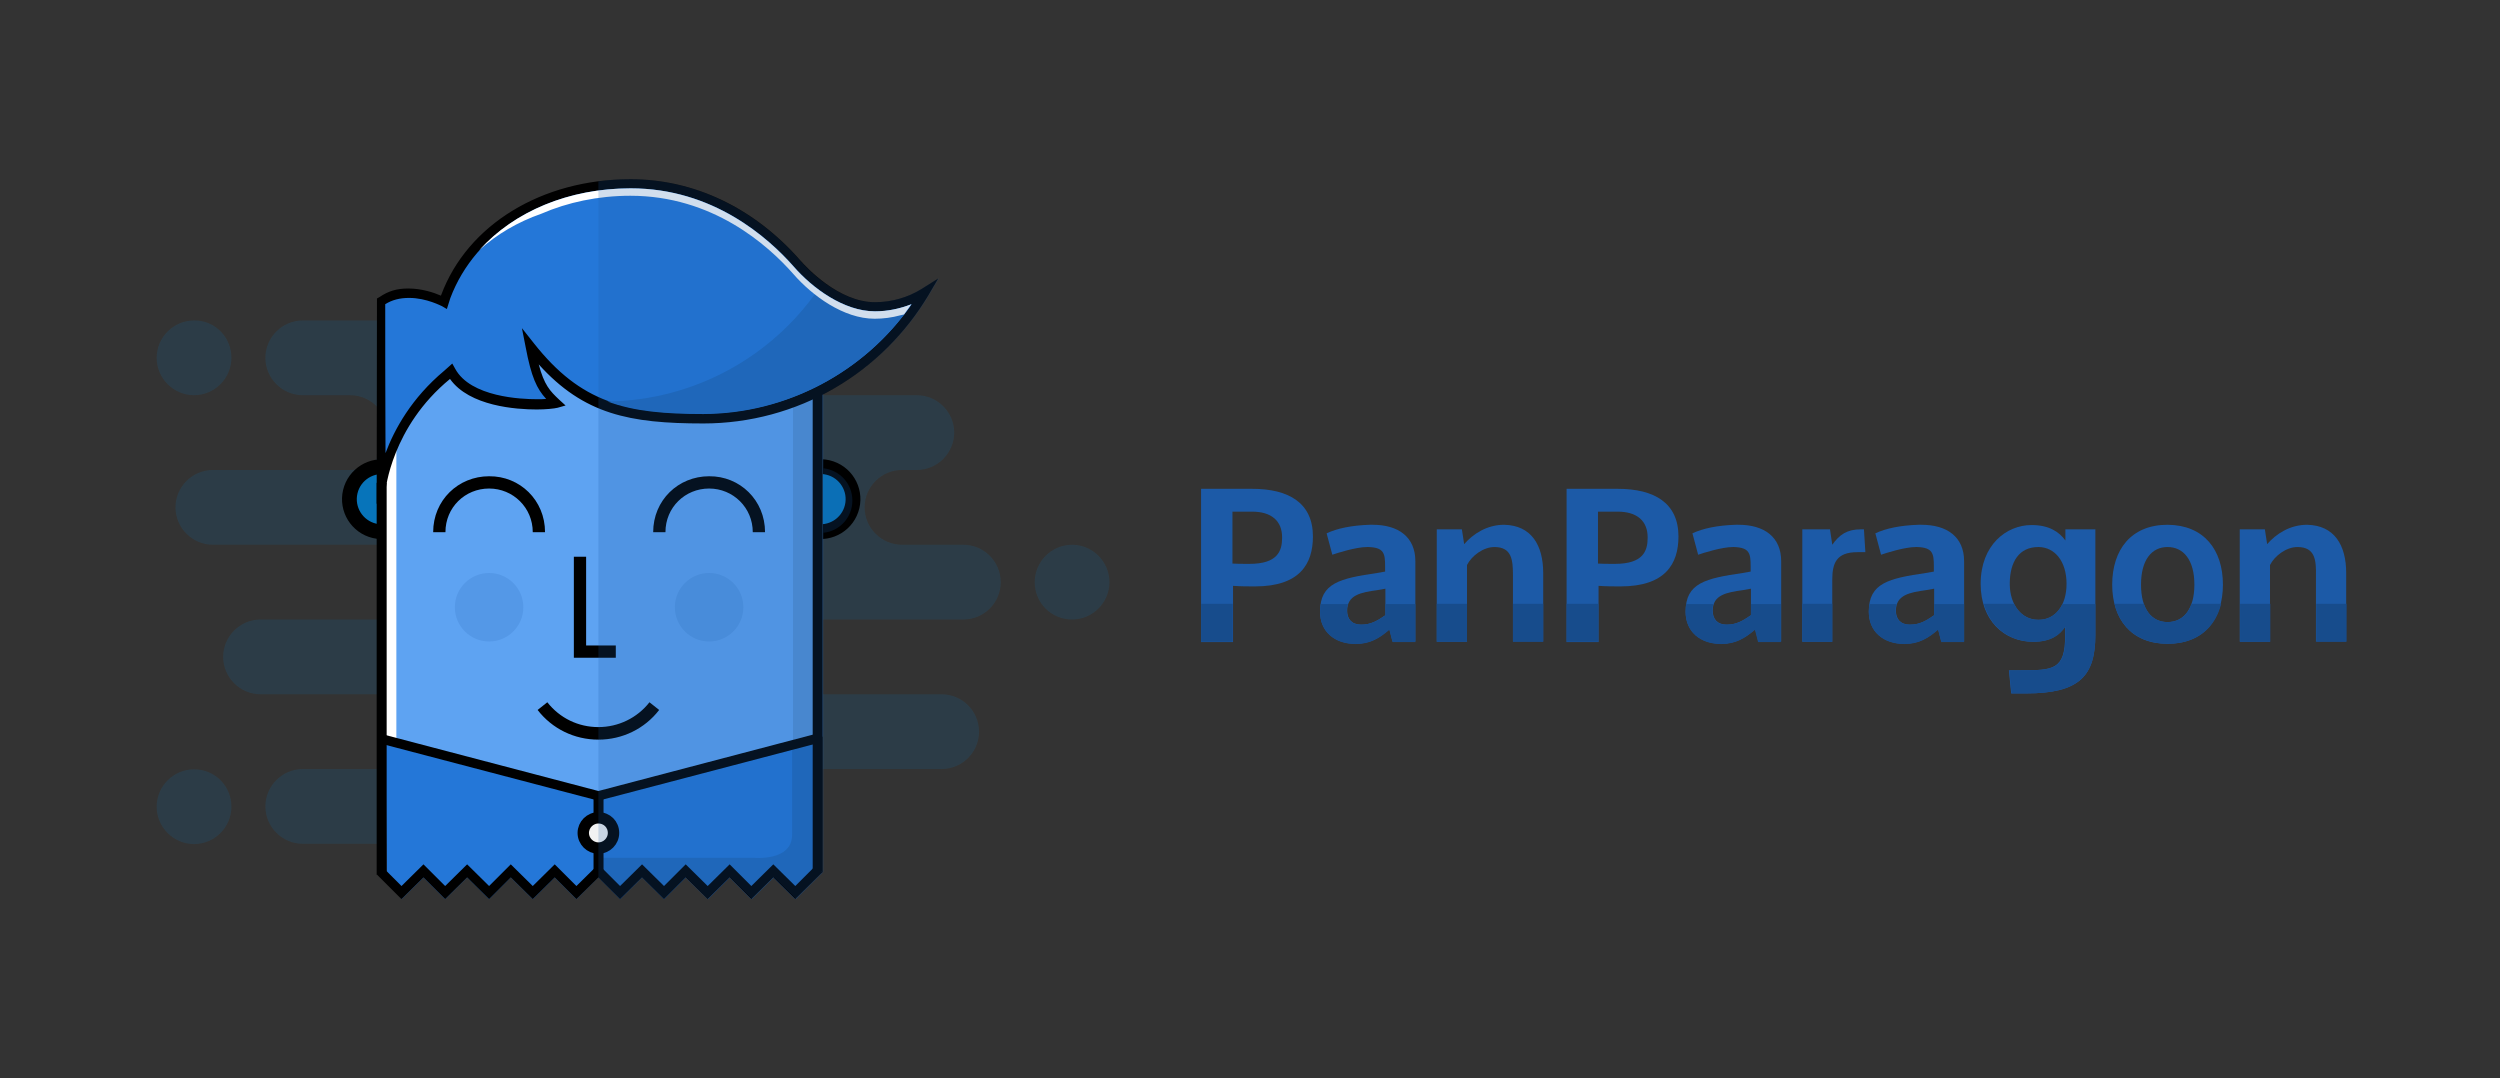 <?xml version="1.0" encoding="UTF-8"?> <svg xmlns="http://www.w3.org/2000/svg" xmlns:xlink="http://www.w3.org/1999/xlink" version="1.1" id="Warstwa_1" x="0px" y="0px" viewBox="-318.3 -2336.9 876.1 377.9" style="enable-background:new -318.3 -2336.9 876.1 377.9;" xml:space="preserve"><rect x="-318.3" y="-2336.9" width="876.1" height="377.9" fill="#333333" stroke="none"/> <style type="text/css"> .st0{fill:#1C5AA7;} .st1{fill:#174C8C;} .st2{opacity:0.15;} .st3{fill:#0774BA;} .st4{fill:#0774BA;stroke:#000000;stroke-width:5.179;stroke-miterlimit:10;} .st5{fill:#2477D8;} .st6{fill:#206ABF;} .st7{fill:#5EA3F2;} .st8{fill:#5492D9;} .st9{fill:#FFFFFF;} .st10{fill:#1E427F;} .st11{fill:#F2F2F2;stroke:#000000;stroke-width:3.995;stroke-miterlimit:10;} .st12{opacity:0.15;fill:#1C5AA7;} .st13{opacity:0.2;fill:#1C5AA7;} </style> <g> <g> <g> <path class="st0" d="M102.6-2112v-53.6h17.9c12.9,0,21.3,5,21.3,16.7c0,9.6-4.6,17.5-20.3,17.5c-2.3,0-5,0-7.7-0.2v19.7H102.6z M131-2148.4v-0.2c0-5.8-3.8-9-10.5-9h-6.9v18.2c0.9,0.1,3.9,0.1,6,0.1C129.4-2139.3,131-2143.8,131-2148.4z"></path> <path class="st0" d="M156.8-2111.3c-7.4,0-12.5-4.3-12.5-11.3c0-10,7-11.6,20-13.5l2.8-0.5v-1.8c0-4.6-0.4-6.6-5.8-6.8h-0.5 c-3.9,0-10.5,2.1-12.2,2.7l-2-7.5c3.6-1.7,8.7-2.8,15.2-3h0.9c9.1,0,15,4.3,15,12.8v28.1h-8l-1.1-4.3 C165.2-2113.4,161.9-2111.3,156.8-2111.3z M167.2-2121.3v-9.3l-2.8,0.5c-5.8,0.8-10.6,1.7-10.6,7.2c0,2.9,1.6,4.9,4.9,4.9 C162.2-2118,164.4-2119.4,167.2-2121.3z"></path> <path class="st0" d="M205.4-2145.2c-3.9,0-8,3.1-9.6,6.3v26.9h-10.6v-39.4h8.8l0.8,5.2c3.1-3.6,8-6.8,14-6.8 c9.6,0.2,13.7,7.2,13.7,16.9v24h-10.6v-23C211.9-2140.5,211.6-2145.2,205.4-2145.2z"></path> <path class="st0" d="M230.7-2112v-53.6h17.9c12.9,0,21.3,5,21.3,16.7c0,9.6-4.6,17.5-20.3,17.5c-2.3,0-5,0-7.7-0.2v19.7H230.7z M259.1-2148.4v-0.2c0-5.8-3.8-9-10.5-9h-6.9v18.2c0.9,0.1,3.9,0.1,6,0.1C257.5-2139.3,259.1-2143.8,259.1-2148.4z"></path> <path class="st0" d="M284.9-2111.3c-7.4,0-12.5-4.3-12.5-11.3c0-10,7-11.6,20-13.5l2.8-0.5v-1.8c0-4.6-0.4-6.6-5.8-6.8H289 c-3.9,0-10.5,2.1-12.2,2.7l-2-7.5c3.6-1.7,8.7-2.8,15.2-3h0.9c9.1,0,15,4.3,15,12.8v28.1h-8l-1.1-4.3 C293.3-2113.4,290-2111.3,284.9-2111.3z M295.3-2121.3v-9.3l-2.8,0.5c-5.8,0.8-10.6,1.7-10.6,7.2c0,2.9,1.6,4.9,4.9,4.9 C290.3-2118,292.5-2119.4,295.3-2121.3z"></path> <path class="st0" d="M334.9-2151.4l0.5,8h-2.8c-7.4,0-8.8,3.9-8.8,9.7v21.7h-10.5v-39.4h9.7l0.8,5.4c2.5-3.5,5.1-5.4,10-5.4 H334.9z"></path> <path class="st0" d="M349.1-2111.3c-7.4,0-12.5-4.3-12.5-11.3c0-10,7-11.6,20-13.5l2.8-0.5v-1.8c0-4.6-0.4-6.6-5.8-6.8h-0.5 c-3.9,0-10.5,2.1-12.2,2.7l-2-7.5c3.6-1.7,8.7-2.8,15.2-3h0.9c9.1,0,15,4.3,15,12.8v28.1h-8l-1.1-4.3 C357.5-2113.4,354.2-2111.3,349.1-2111.3z M359.5-2121.3v-9.3l-2.8,0.5c-5.8,0.8-10.6,1.7-10.6,7.2c0,2.9,1.6,4.9,4.9,4.9 C354.6-2118,356.7-2119.4,359.5-2121.3z"></path> <path class="st0" d="M386.5-2093.9l-0.8-8.1h4.2c11.2,0,15.5-0.1,15.5-12.1v-3.2c-2,2.8-4.9,5.3-11.2,5.3 c-10.1,0-18.4-7.4-18.4-20.3c0-13.7,9.1-20.6,17.8-20.6h0.1c6.1,0,9.6,2.4,11.8,5.4v-3.9h10.5v37c0,14.3-5.5,20.5-24.3,20.5 H386.5z M396.2-2119.7c5.6,0,9.7-4.8,9.7-12.6c0-8-4.2-12.8-9.7-12.9h-0.2c-6.6,0-10,5-10,12.9c0,7.4,4.2,12.6,9.9,12.6H396.2z"></path> <path class="st0" d="M460.7-2132c0,12-6.6,20.7-19.4,20.7c-12.8,0-19.4-8.7-19.4-20.7c0-12.2,6.6-21,19.4-21 C454.1-2152.9,460.7-2144.2,460.7-2132z M450.7-2132c0-8.8-3.9-13.2-9.4-13.2c-5.5,0-9.3,4.4-9.3,13.2c0,8.6,3.7,13.1,9.3,13.1 C446.9-2118.9,450.7-2123.4,450.7-2132z"></path> <path class="st0" d="M486.8-2145.2c-3.9,0-8,3.1-9.6,6.3v26.9h-10.6v-39.4h8.8l0.8,5.2c3.1-3.6,8-6.8,14-6.8 c9.6,0.2,13.7,7.2,13.7,16.9v24h-10.6v-23C493.4-2140.5,493.1-2145.2,486.8-2145.2z"></path> </g> <g> <rect x="211.9" y="-2125.3" class="st1" width="10.6" height="13.3"></rect> <path class="st1" d="M295.3-2125.3v4c-2.8,1.9-4.9,3.3-8.6,3.3c-3.3,0-4.9-2-4.9-4.9c0-0.9,0.1-1.7,0.4-2.3h-9.6 c-0.1,0.8-0.2,1.7-0.2,2.7c0,7,5.1,11.3,12.5,11.3c5.1,0,8.4-2.1,11.8-5l1.1,4.3h8v-13.3H295.3z"></path> <rect x="230.7" y="-2125.3" class="st1" width="11.1" height="13.3"></rect> <path class="st1" d="M167.2-2125.3v4c-2.8,1.9-4.9,3.3-8.6,3.3c-3.3,0-4.9-2-4.9-4.9c0-0.9,0.1-1.7,0.4-2.3h-9.6 c-0.1,0.8-0.2,1.7-0.2,2.7c0,7,5.1,11.3,12.5,11.3c5.1,0,8.4-2.1,11.8-5l1.1,4.3h8v-13.3H167.2z"></path> <rect x="102.6" y="-2125.3" class="st1" width="11.1" height="13.3"></rect> <rect x="185.2" y="-2125.3" class="st1" width="10.6" height="13.3"></rect> <rect x="466.7" y="-2125.3" class="st1" width="10.6" height="13.3"></rect> <path class="st1" d="M449.7-2125.3c-1.5,4.2-4.5,6.4-8.4,6.4c-3.9,0-6.9-2.2-8.3-6.4h-10.3c2.1,8.4,8.4,14,18.7,14 c10.3,0,16.6-5.6,18.7-14H449.7z"></path> <rect x="493.4" y="-2125.3" class="st1" width="10.6" height="13.3"></rect> <path class="st1" d="M359.5-2125.3v4c-2.8,1.9-4.9,3.3-8.6,3.3c-3.3,0-4.9-2-4.9-4.9c0-0.9,0.1-1.7,0.4-2.3h-9.6 c-0.1,0.8-0.2,1.7-0.2,2.7c0,7,5.1,11.3,12.5,11.3c5.1,0,8.4-2.1,11.8-5l1.1,4.3h8v-13.3H359.5z"></path> <path class="st1" d="M404.5-2125.3c-1.7,3.6-4.7,5.6-8.3,5.6h-0.3c-3.7,0-6.7-2.1-8.4-5.6h-10.6c2.4,8.5,9.3,13.3,17.4,13.3 c6.4,0,9.3-2.5,11.2-5.3v3.2c0,12-4.3,12.1-15.5,12.1h-4.2l0.8,8.1h5.1c18.8,0,24.3-6.2,24.3-20.5v-10.8H404.5z"></path> <rect x="313.3" y="-2125.3" class="st1" width="10.5" height="13.3"></rect> </g> </g> <g> <g class="st2"> <path class="st3" d="M-237.2-2211.5c0,7.2-5.9,13.1-13.1,13.1c-7.2,0-13.1-5.9-13.1-13.1s5.9-13.1,13.1-13.1 C-243-2224.7-237.2-2218.8-237.2-2211.5z"></path> <path class="st3" d="M-237.2-2054.2c0,7.2-5.9,13.1-13.1,13.1c-7.2,0-13.1-5.9-13.1-13.1c0-7.2,5.9-13.1,13.1-13.1 C-243-2067.3-237.2-2061.5-237.2-2054.2z"></path> <path class="st3" d="M44.3-2132.9c0-7.2,5.9-13.1,13.1-13.1c7.2,0,13.1,5.9,13.1,13.1c0,7.2-5.9,13.1-13.1,13.1 C50.1-2119.8,44.3-2125.6,44.3-2132.9z"></path> <path class="st3" d="M32.4-2132.9c0-7.2-5.9-13.1-13.1-13.1H-2.2c-7.2,0-13.1-5.9-13.1-13.1c0-7.2,5.9-13.1,13.1-13.1H3 c7.2,0,13.1-5.9,13.1-13.1c0-7.2-5.9-13.1-13.1-13.1h-86.3c7.2,0,13.1-5.9,13.1-13.1s-5.9-13.1-13.1-13.1h-128.9 c-7.2,0-13.1,5.9-13.1,13.1s5.9,13.1,13.1,13.1h16.6c7.2,0,13.1,5.9,13.1,13.1c0,7.2-5.9,13.1-13.1,13.1h-48.1 c-7.2,0-13.1,5.9-13.1,13.1c0,7.2,5.9,13.1,13.1,13.1h134c-7.2,0-13.1,5.9-13.1,13.1c0,7.2,5.9,13.1,13.1,13.1H-227 c-7.2,0-13.1,5.9-13.1,13.1s5.9,13.1,13.1,13.1h40.2c7.2,0,13.1,5.9,13.1,13.1c0,7.2-5.9,13.1-13.1,13.1h-25.4 c-7.2,0-13.1,5.9-13.1,13.1c0,7.2,5.9,13.1,13.1,13.1h128.9c7.2,0,13.1-5.9,13.1-13.1c0-7.2-5.9-13.1-13.1-13.1h95 c7.2,0,13.1-5.9,13.1-13.1c0-7.2-5.9-13.1-13.1-13.1H-98.1c7.2,0,13.1-5.9,13.1-13.1s-5.9-13.1-13.1-13.1H19.3 C26.5-2119.8,32.4-2125.6,32.4-2132.9z"></path> </g> <ellipse transform="matrix(0.23 -0.973 0.973 0.23 2079.477 -1695.316)" class="st4" cx="-31.3" cy="-2161.4" rx="11.4" ry="11.4"></ellipse> <ellipse transform="matrix(0.23 -0.973 0.973 0.23 1961.136 -1844.847)" class="st4" cx="-185" cy="-2161.4" rx="11.4" ry="11.4"></ellipse> <g> <g> <g> <polyline class="st5" points="-108.6,-2057.8 -33.1,-2078.1 -30.4,-2031 -39.6,-2021.8 -47.3,-2029.4 -55,-2021.8 -62.6,-2029.4 -70.3,-2021.8 -78,-2029.4 -85.6,-2021.8 -93.3,-2029.4 -101,-2021.8 -108.6,-2029.5 "></polyline> </g> </g> </g> <path class="st6" d="M-108.6-2036.3h54.4c0,0,13.5,1.4,13.5-8.1s0-30.2,0-30.2l10.2-3.1l-1.2,45.7l-7.9,7.8l-8.1-7.8l-7.2,7.8 l-8.6-8.3l-6.4,8.3l-7.4-7.8l-8.1,7.8l-8.9-6.7l-6.9,6.7l-7.5-6.7V-2036.3z"></path> <g> <g> <g> <polyline class="st5" points="-108.6,-2057.8 -183.2,-2077.2 -182.8,-2031.6 -177.6,-2021.8 -169.9,-2029.4 -162.3,-2021.8 -154.6,-2029.4 -146.9,-2021.8 -139.3,-2029.4 -131.6,-2021.8 -123.9,-2029.4 -116.3,-2021.8 -108.6,-2029.5 "></polyline> </g> </g> </g> <g> <g> <path class="st7" d="M-184.1-2077.8l-0.6-135.3c0,0,29.5-8,30.5-8.3c1.1-0.4,20.3-11.6,21.4-11.6c1.1,0,19.5,0.7,24.2,0 c4.7-0.7,23.4,2.5,24.5,2.9c1.1,0.4,50.7,20.8,50.7,20.8v131.5l-75.3,20.1"></path> </g> </g> <polygon class="st8" points="-30,-2209.1 -40.4,-2209.1 -40.4,-2074.5 -30,-2078.8 "></polygon> <polygon class="st9" points="-179.4,-2186.7 -184.5,-2186.7 -184.5,-2077.4 -179.4,-2076.3 "></polygon> <g> <g> <polygon points="-30,-2031.3 -33.5,-2032 -33.5,-2228.1 -30,-2228.1 "></polygon> </g> </g> <g> <g> <polygon points="-182.8,-2031.6 -186.3,-2030.3 -186.3,-2167.7 -182.8,-2167.7 "></polygon> </g> </g> <g> <path class="st5" d="M-162.2-2232.9c9-24,34.2-39.6,64.8-39.6c24.5,0,44.6,12.3,58.3,28c5.1,5.9,15.9,15.1,27.3,15.1 c6.3,0,12.2-1.8,17.2-4.9l0.3-0.2c-15.7,26.4-44.5,44.1-77.5,44.1c-28.7,0-44.3-4.3-60.8-25.2c2.5,12.6,4.6,15.4,9.2,19.7 c-3.4,0.9-29.8,2-36.9-11.1l-1.3,1.1c-21.3,17.8-23.2,40.7-23.2,40.7s-0.1-52.7-0.1-66.2c9.6-6.7,22.1,0.2,22.1,0.2 L-162.2-2232.9z"></path> <path d="M-183.2-2164.9l-3.1,4.6c0-0.5,0.1-57.9,0.1-71.2v-0.8l0.9-0.5c3.1-2.1,6-3,10.1-3c4.8,0,9.1,1.5,11.4,2.5l0.1-0.2 c9.2-24.7,35.3-40.6,66.4-40.6c22.3,0,43.4,10.1,59.5,28.5c2.1,2.4,13.4,14.6,26.1,14.6c5.8,0,11.4-1.6,16.3-4.6l5.9-3.7 l-3.4,5.8c-8,13.4-19.3,24.7-32.9,32.6c-13.9,8.1-29.8,12.4-46,12.4c-25.9,0-41.9-3.2-57.7-20.7c1.9,7.2,3.9,9.3,7.2,12.4l2.2,2 l-2.8,0.8c-1.2,0.3-4.2,0.6-7.3,0.6c-7.1,0-23.6-1.1-30.4-10.7C-181.1-2187.3-183.2-2165.1-183.2-2164.9z M-183.3-2230.3 c0,9.9,0,36.2,0.1,52.2c3.1-8.3,9.1-19.3,20.6-28.9l2.8-2.5l1,1.8c5.4,10,23.3,10.7,28.6,10.7c1.3,0,2.4,0,3.3-0.1 c-3.3-3.6-5.2-7.6-7.2-18.2l-1.3-6.6l4.2,5.3c16.5,20.9,32.3,24.6,59.5,24.6c29.1,0,56.5-14.6,72.9-38.3 c-4.1,1.6-8.4,2.5-12.8,2.5c-10.9,0-21.9-8.1-28.5-15.7c-9-10.2-28.3-27.4-57.1-27.4c-29.7,0-54.5,15.1-63.3,38.5l-1.2,3.8 l-1.7-1c-0.1,0-5.4-2.9-11.5-2.9C-178.2-2232.5-180.9-2231.8-183.3-2230.3z"></path> </g> <g> <g> <polygon points="-146.9,-2021.8 -154.6,-2029.4 -162.3,-2021.8 -169.9,-2029.4 -177.6,-2021.8 -186.2,-2030.4 -184.1,-2032.9 -177.6,-2026.4 -169.9,-2034 -162.3,-2026.4 -154.6,-2034 -146.9,-2026.4 -139.3,-2034 -131.6,-2026.4 -123.9,-2034 -116.3,-2026.4 -108.6,-2034 -101,-2026.4 -93.3,-2034 -85.6,-2026.4 -78,-2034 -70.3,-2026.4 -62.6,-2034 -55,-2026.4 -47.3,-2034 -39.6,-2026.4 -33.1,-2032.9 -30,-2031.3 -39.6,-2021.8 -47.3,-2029.4 -55,-2021.8 -62.6,-2029.4 -70.3,-2021.8 -78,-2029.4 -85.6,-2021.8 -93.3,-2029.4 -101,-2021.8 -108.6,-2029.4 -116.3,-2021.8 -123.9,-2029.4 -131.6,-2021.8 -139.3,-2029.4 "></polygon> </g> </g> <g> <g> <path class="st6" d="M1.1-2230.2c-4.1,1.6-8.4,2.5-12.8,2.5c-7,0-14-3.3-19.9-7.7c-16.2,23.4-43.2,38.8-73.8,39.2 c9.4,3.5,20.1,4.4,33.6,4.4C-42.8-2191.9-15.4-2206.4,1.1-2230.2z"></path> </g> </g> <g> <path d="M-127.3-2150.4h-4.3c0-8.6-6.9-15.3-15.3-15.3c-8.4,0-15.3,6.6-15.3,15.3h-4.3c0-11.2,8.8-19.6,19.6-19.6 C-136.1-2170.1-127.3-2161.6-127.3-2150.4z"></path> </g> <g> <path d="M-50.2-2150.4h-4.3c0-8.6-6.9-15.3-15.3-15.3c-8.4,0-15.3,6.6-15.3,15.3h-4.3c0-11.2,8.8-19.6,19.6-19.6 C-59-2170.1-50.2-2161.6-50.2-2150.4z"></path> </g> <g> <path d="M-108.6-2077.7c-8.4,0-16.2-3.8-21.3-10.4l3.4-2.7c4.4,5.6,10.9,8.7,17.9,8.7c7,0,13.6-3.2,17.9-8.7l3.4,2.7 C-92.4-2081.5-100.2-2077.7-108.6-2077.7z"></path> </g> <g> <polygon points="-102.5,-2106.4 -117.2,-2106.4 -117.2,-2141.8 -112.9,-2141.8 -112.9,-2110.7 -102.5,-2110.7 "></polygon> </g> <g> <polygon points="-108.6,-2056.3 -185.6,-2076.5 -184.7,-2079.7 -108.6,-2059.7 -32.5,-2079.7 -31.6,-2076.5 "></polygon> </g> <g> <line class="st10" x1="-108.6" y1="-2058.1" x2="-108.6" y2="-2032"></line> <rect x="-110.3" y="-2058.1" width="3.5" height="26.1"></rect> </g> <path class="st9" d="M-97.4-2268.3c28.8,0,48.1,17.2,57.1,27.4c6.6,7.6,17.6,15.7,28.5,15.7c3,0,6.1-0.4,9-1.2l1.3-0.3l2.6-3.6 c-4.1,1.6-8.4,2.5-12.8,2.5c-10.9,0-21.9-8.1-28.5-15.7c-9-10.2-28.3-27.4-57.1-27.4c-21.7,0-40.8,8.1-53,21.6 c6.1-5.5,13.4-9.8,21.7-12.7C-119.4-2266-108.7-2268.3-97.4-2268.3z"></path> <path class="st11" d="M-103.3-2045c0,2.9-2.4,5.3-5.3,5.3c-2.9,0-5.3-2.4-5.3-5.3c0-2.9,2.4-5.3,5.3-5.3 C-105.6-2050.3-103.3-2048-103.3-2045z"></path> <circle class="st12" cx="-69.8" cy="-2124.1" r="12"></circle> <circle class="st12" cx="-146.9" cy="-2124.1" r="12"></circle> <path class="st13" d="M4.5-2235.6c-4.9,3-10.5,4.6-16.3,4.6c-12.7,0-24-12.1-26.1-14.6c-16.1-18.4-37.3-28.5-59.5-28.5 c-3.7,0-7.2,0.2-10.7,0.7l-0.5,0.1v243.9l0.5,0.5l7.2,7.1l7.7-7.6l7.7,7.6l7.7-7.6l7.7,7.6l7.7-7.6l7.7,7.6l7.7-7.6l7.7,7.6 l9.6-9.5v-47.5v-71.4c5.7-0.6,10.1-5.4,10.1-11.3s-4.4-10.6-10.1-11.3v-26c1.4-0.7,2.8-1.5,4.2-2.3c13.5-7.9,24.9-19.1,32.9-32.6 l3.4-5.8L4.5-2235.6z"></path> </g> </g> </svg> 